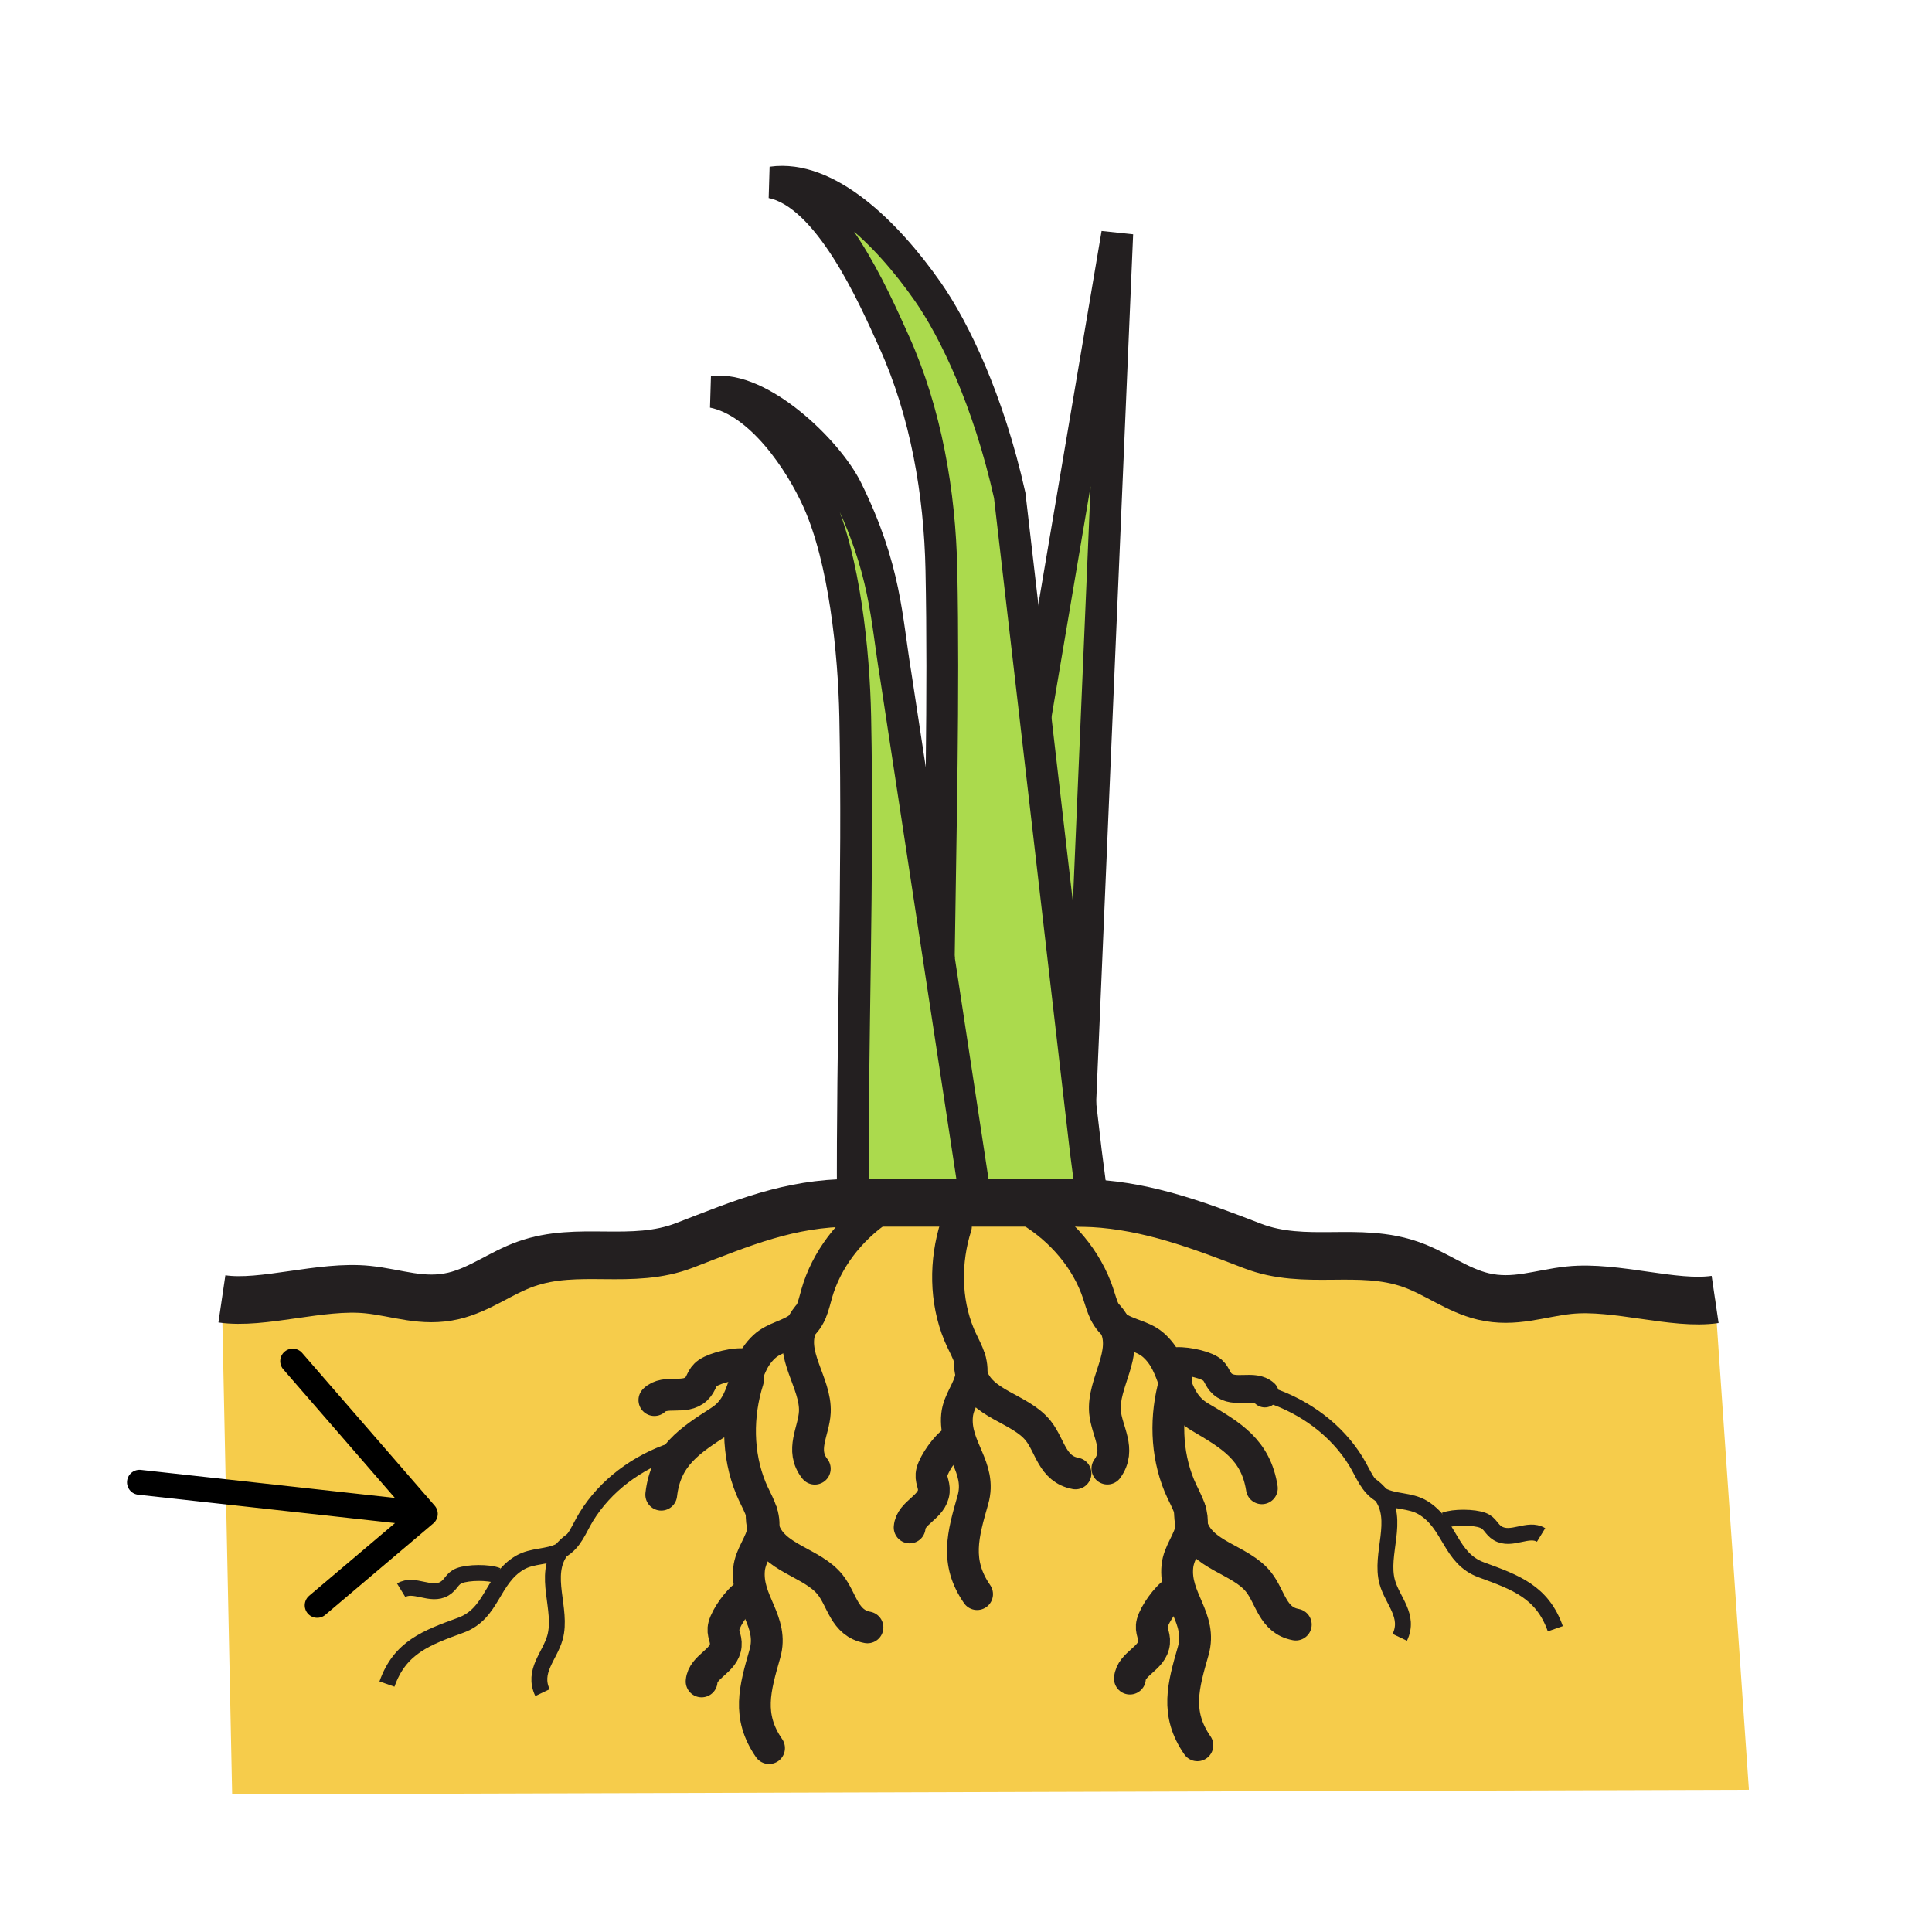 <svg xmlns="http://www.w3.org/2000/svg" width="850.89" height="850.89" viewBox="0 0 850.89 850.89" overflow="visible"><path d="M524.86 671.83c.27-2.46-.08-4.68-.75-6.811-.1 2.581.17 4.821.75 6.811zm-425.37-14.8l-1.76-84.98c18.04 2.66 43.63-6.189 64.2-4.09 12.98 1.32 24.18 6.01 37.9 2.76 11.45-2.71 20.73-10.12 31.74-14.02 23.26-8.25 46.58.8 69.98-8.24 25.4-9.8 45.87-18.6 73.35-18.729h.71v.399l15.25-.03v.181c-.48.29-.95.58-1.42.89h91.92l-.16-1.229c24.78 1.39 47.01 9.77 70.359 18.779 23.4 9.03 46.721-.02 69.98 8.23 11 3.899 20.28 11.31 31.729 14.03 13.721 3.25 24.921-1.44 37.9-2.771 20.58-2.1 46.16 6.75 64.2 4.09l14.88 215.95-668 2-2.758-133.22z" fill="#f6cc4b"/><path fill="#abda4d" d="M492.06 102.89l-16.3 382.97-19.74-170.11z"/><path d="M408.52 128.3c11.79 16.83 26.81 48.03 36.17 89.82l11.329 97.63 19.74 170.11v.029l2.46 21.15 2.95 22.69H429.879L413.46 421.96c.75-55.23 2.27-115.71 1.15-170.92-.68-33.9-6.8-69.39-20.79-100.43-9.23-20.47-28.76-65.14-53.89-70.24 24.26-3.44 50.32 21.85 68.59 47.93z" fill="#abda4d"/><path d="M373.01 215.8c17.2 34.95 17.27 56.31 21.49 81.74l18.96 124.42 16.42 107.771h-54.27c-.39-71.021 2.49-142.74 1.05-214.121-.58-28.39-4.69-69.18-16.41-95.18-7.73-17.15-25.1-43.5-46.16-47.77 20.33-2.87 50.3 25.64 58.92 43.14z" fill="#abda4d"/><g fill="none"><path stroke="#231f20" stroke-width="14" d="M456.02 315.75l36.04-212.86-16.3 382.97"/><path d="M413.46 422.01v-.05c.75-55.23 2.27-115.71 1.15-170.92-.68-33.9-6.8-69.39-20.79-100.43-9.23-20.47-28.76-65.14-53.89-70.24 24.26-3.44 50.32 21.85 68.59 47.93 11.79 16.83 26.81 48.03 36.17 89.82l11.329 97.63 19.74 170.11v.029l2.46 21.15 2.95 22.69.03.21.16 1.229H368.589" stroke="#231f20" stroke-width="14"/><path d="M390.86 530.1l-15.25.03v-.399c-.39-71.021 2.49-142.74 1.05-214.121-.58-28.39-4.69-69.18-16.41-95.18-7.73-17.15-25.1-43.5-46.16-47.77 20.33-2.87 50.3 25.64 58.92 43.14 17.2 34.95 17.27 56.31 21.49 81.74l18.96 124.42 16.42 107.771.05.31-39.07.059z" stroke="#231f20" stroke-width="14"/><path d="M390.86 530.28c-.48.29-.95.58-1.42.89-13.09 8.36-23.87 21.01-28.91 35.86-2.06 6.09-2.52 12.26-7.42 16.76-.14.13-.28.26-.43.39-4.78 4.09-11.5 4.61-16.19 9.011-10.54 9.88-6.69 24.5-19.29 32.63-13.42 8.66-24.02 15.38-25.98 32.47" stroke="#231f20" stroke-width="14" stroke-linecap="round" stroke-linejoin="round"/><path d="M357.04 578.16c-1.78 1.88-3.05 3.75-3.93 5.63-5.88 12.61 6.38 25.25 5.76 38.14-.42 8.521-6.5 16.681-.02 24.9M328.06 600.93c-4-.68-12.82 1.391-16.35 3.78-2.89 1.96-2.57 4.62-5.05 6.99-5.08 4.859-13.69.27-18.46 4.93M421.01 540.12c-4.85 15.32-4.82 32.63 1.38 47.64 2.46 5.931 6.169 10.86 5.45 17.48-.02.189-.04.39-.07.59-.899 6.229-5.609 11.04-6.25 17.46-1.43 14.36 11.09 22.83 6.97 37.25-4.39 15.35-7.94 27.39 1.84 41.54" stroke="#231f20" stroke-width="14" stroke-linecap="round" stroke-linejoin="round"/><path d="M427.09 598.43c-.1 2.58.17 4.82.75 6.811 3.87 13.39 21.42 14.819 29.44 24.93 5.3 6.68 6.109 16.83 16.39 18.75M420.27 634.66c-3.45 2.109-8.73 9.479-9.81 13.6-.89 3.38 1.1 5.181.8 8.58-.62 7.01-10.12 9.24-10.64 15.88" stroke="#231f20" stroke-width="14" stroke-linecap="round" stroke-linejoin="round"/><path d="M295.92 638.88c-15.24 5.09-29.22 15.29-37.71 29.14-3.36 5.49-5.16 11.421-10.97 14.73-.16.09-.32.17-.48.26-5.57 2.931-12.23 1.96-17.8 5.21-12.45 7.3-11.93 22.4-26.02 27.55-15 5.48-26.82 9.69-32.51 25.921" stroke="#231f20" stroke-width="7"/><path d="M252.34 678.1c-2.17 1.45-3.83 3-5.1 4.65-8.49 11 .65 26.01-2.81 38.43-2.28 8.23-10.01 14.851-5.51 24.29M219.03 693.89c-3.73-1.54-12.8-1.47-16.77.08-3.25 1.261-3.53 3.931-6.47 5.69-6.03 3.63-13.42-2.75-19.1.729M559.49 614.52c15.25 5.091 29.229 15.29 37.72 29.141 3.36 5.49 5.16 11.42 10.97 14.729.16.091.32.17.48.261 5.56 2.93 12.229 1.96 17.8 5.21 12.44 7.3 11.92 22.399 26.01 27.55 15 5.479 26.82 9.689 32.521 25.92" stroke="#231f20" stroke-width="7"/><path d="M603.08 653.74c2.17 1.45 3.83 3 5.1 4.649 8.49 11-.649 26.011 2.801 38.431 2.279 8.229 10.02 14.85 5.51 24.29M636.38 669.53c3.74-1.54 12.8-1.48 16.771.08 3.26 1.26 3.54 3.93 6.479 5.689 6.03 3.63 13.42-2.75 19.09.73" stroke="#231f20" stroke-width="7"/><path d="M518.03 606.71c-.221.71-.44 1.42-.63 2.13-4.2 14.78-3.91 31.18 2.01 45.51 1.54 3.721 3.58 7.061 4.7 10.67.67 2.131 1.02 4.351.75 6.811-.021.189-.04.39-.07.59-.91 6.23-5.61 11.04-6.25 17.45-1.43 14.37 11.1 22.83 6.97 37.26-4.399 15.351-7.939 27.38 1.84 41.54" stroke="#231f20" stroke-width="14" stroke-linecap="round" stroke-linejoin="round"/><path d="M524.11 665.02c-.101 2.58.17 4.82.75 6.811 3.87 13.38 21.42 14.81 29.439 24.93 5.311 6.681 6.12 16.83 16.391 18.74M517.29 701.25c-3.46 2.11-8.73 9.48-9.82 13.6-.88 3.37 1.12 5.17.811 8.58-.62 7.011-10.13 9.23-10.65 15.87M336.22 673.07c-.02.189-.04.38-.07.58-.9 6.22-5.6 11.04-6.25 17.449-1.42 14.37 11.1 22.841 6.97 37.261-4.39 15.35-7.94 27.39 1.84 41.54M329.39 607.94c-4.85 15.319-4.82 32.619 1.38 47.64 2.46 5.939 6.18 10.86 5.45 17.479" stroke="#231f20" stroke-width="14" stroke-linecap="round" stroke-linejoin="round"/><path d="M335.47 666.25c-.1 2.58.17 4.82.75 6.81v.011c3.88 13.37 21.43 14.8 29.44 24.92 5.31 6.68 6.11 16.83 16.39 18.74M328.65 702.48c-3.45 2.109-8.73 9.479-9.81 13.6-.89 3.38 1.11 5.18.8 8.58-.62 7.01-10.12 9.229-10.64 15.88M450.92 531.66c14.061 7.76 25.97 20.32 31.82 35.479 2.31 6 3.01 12.141 8.12 16.45.14.12.29.24.439.36 4.94 3.88 11.67 4.14 16.55 8.34 5.46 4.71 7.381 10.74 9.551 16.55 2.17 5.83 4.59 11.44 11.069 15.25 13.761 8.11 24.61 14.391 27.28 31.38" stroke="#231f20" stroke-width="14" stroke-linecap="round" stroke-linejoin="round"/><path d="M486.69 578.11c1.859 1.81 3.22 3.64 4.17 5.479 6.37 12.36-5.351 25.48-4.19 38.33.76 8.49 7.17 16.4 1.04 24.87" stroke="#231f20" stroke-width="14" stroke-linecap="round" stroke-linejoin="round"/><path d="M516.59 599.67c3.96-.84 12.87.86 16.48 3.1 2.97 1.83 2.77 4.511 5.33 6.78 5.279 4.65 13.699-.3 18.649 4.16" stroke="#231f20" stroke-width="12.289" stroke-linecap="round" stroke-linejoin="round"/><path d="M97.73 572.05c18.04 2.66 43.63-6.189 64.2-4.09 12.98 1.32 24.18 6.01 37.9 2.76 11.45-2.71 20.73-10.12 31.74-14.02 23.26-8.25 46.58.8 69.98-8.24 25.4-9.8 45.87-18.6 73.35-18.729H481.36" stroke="#231f20" stroke-width="21"/><path d="M755.37 572.3c-18.04 2.66-43.62-6.189-64.2-4.09-12.979 1.33-24.18 6.021-37.9 2.771-11.449-2.721-20.729-10.131-31.729-14.03-23.26-8.25-46.58.8-69.98-8.23-23.35-9.01-45.579-17.39-70.359-18.779-2.19-.131-4.391-.2-6.62-.21" stroke="#231f20" stroke-width="21"/><path stroke="#000" stroke-width="11.005" stroke-linecap="round" stroke-linejoin="round" d="M187.29 666.73l-47.58 40.28M187.29 666.73l-58.37-67.25M187.29 666.73l-87.8-9.7-38.05-4.2"/></g><path fill="none" d="M.25.25h850.394v850.394H.25z"/></svg>